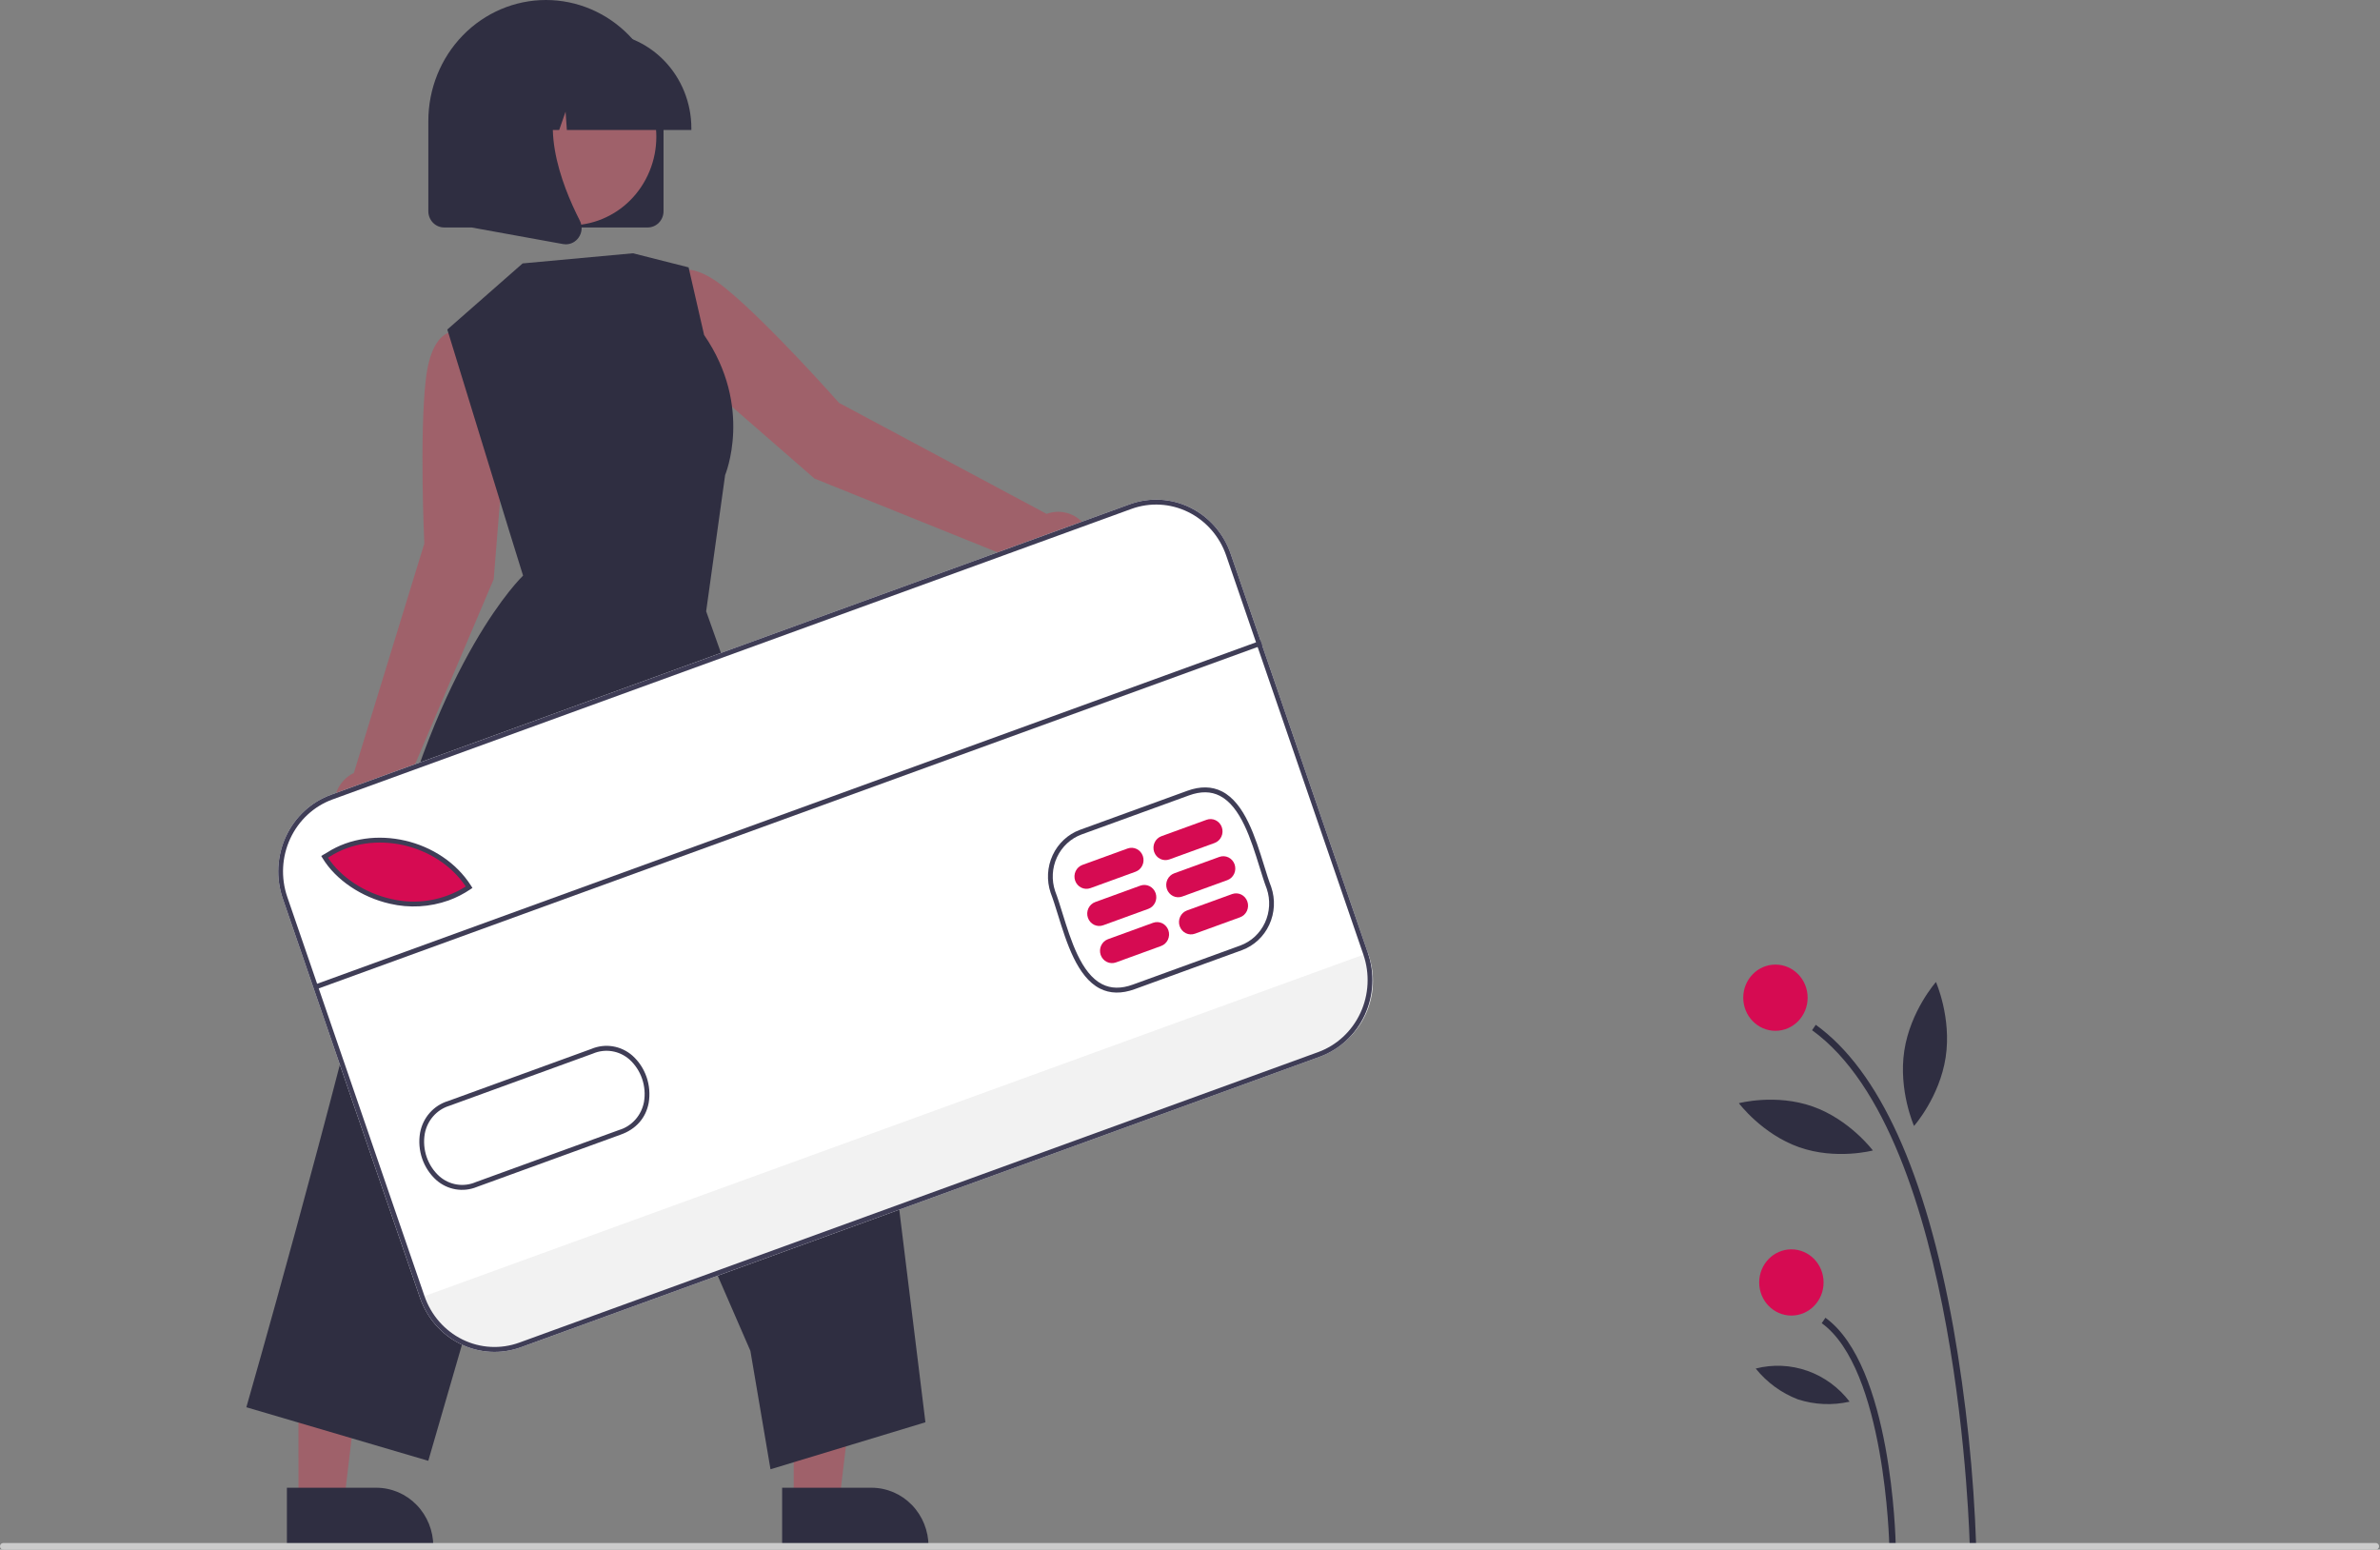<svg width="192" height="125" viewBox="0 0 192 125" fill="none" xmlns="http://www.w3.org/2000/svg">
<rect x="0" y="0" width="192" height="125" fill="#808080" stroke="none"/>
<g clip-path="url(#clip0_1174_3355)">
<path d="M158.908 124.822L159.427 124.811C159.227 118.872 158.61 112.955 157.584 107.106C155.338 94.585 151.603 86.361 146.483 82.664L146.185 83.101C158.145 91.737 158.902 124.492 158.908 124.822Z" fill="#2F2E41"/>
<path d="M152.415 124.694L152.934 124.684C152.923 124.092 152.598 110.15 147.261 106.296L146.963 106.734C152.085 110.432 152.412 124.552 152.415 124.694Z" fill="#2F2E41"/>
<path d="M143.229 83.15C144.663 83.15 145.826 81.954 145.826 80.479C145.826 79.004 144.663 77.808 143.229 77.808C141.795 77.808 140.632 79.004 140.632 80.479C140.632 81.954 141.795 83.15 143.229 83.15Z" fill="#D60B52"/>
<path d="M144.515 106.12C145.949 106.12 147.112 104.924 147.112 103.449C147.112 101.974 145.949 100.778 144.515 100.778C143.081 100.778 141.918 101.974 141.918 103.449C141.918 104.924 143.081 106.12 144.515 106.12Z" fill="#D60B52"/>
<path d="M153.625 84.751C153.137 87.957 154.409 90.825 154.409 90.825C154.409 90.825 156.473 88.494 156.961 85.288C157.449 82.082 156.177 79.214 156.177 79.214C156.177 79.214 154.113 81.545 153.625 84.751Z" fill="#2F2E41"/>
<path d="M145.136 92.538C148.121 93.591 151.088 92.802 151.088 92.802C151.088 92.802 149.216 90.306 146.232 89.254C143.247 88.201 140.279 88.989 140.279 88.989C140.279 88.989 142.151 91.485 145.136 92.538Z" fill="#2F2E41"/>
<path d="M145.041 112.88C146.392 113.316 147.831 113.38 149.213 113.065C148.335 111.916 147.153 111.052 145.809 110.578C144.465 110.104 143.016 110.039 141.637 110.393C142.54 111.514 143.714 112.372 145.041 112.88Z" fill="#2F2E41"/>
<path d="M84.431 41.452L67.687 32.498C67.687 32.498 62.064 26.129 58.532 23.253C55.001 20.376 53.914 22.489 53.914 22.489L52.43 25.034L56.017 30.165L65.707 38.604L83.022 45.579C83.293 46.035 83.684 46.403 84.15 46.639C84.616 46.876 85.137 46.971 85.654 46.915C86.171 46.859 86.661 46.653 87.069 46.322C87.476 45.99 87.784 45.547 87.956 45.042C88.128 44.538 88.157 43.994 88.041 43.474C87.924 42.953 87.666 42.477 87.297 42.101C86.928 41.725 86.463 41.464 85.956 41.349C85.448 41.235 84.919 41.27 84.431 41.452Z" fill="#9F616A"/>
<path d="M40.877 33.708L39.886 27.471L37.087 26.751C37.087 26.751 34.865 26.047 34.346 30.649C33.827 35.251 34.23 43.843 34.23 43.843L28.546 62.352C28.074 62.578 27.673 62.938 27.391 63.389C27.11 63.84 26.958 64.364 26.955 64.9C26.952 65.437 27.097 65.963 27.373 66.417C27.649 66.872 28.046 67.237 28.515 67.469C28.985 67.701 29.51 67.791 30.028 67.729C30.546 67.666 31.035 67.454 31.44 67.116C31.845 66.778 32.149 66.329 32.315 65.821C32.481 65.313 32.504 64.766 32.38 64.246L39.828 46.722L40.877 33.708Z" fill="#9F616A"/>
<path d="M64.03 121.238L67.693 121.238L69.435 106.708L64.029 106.708L64.03 121.238Z" fill="#9F616A"/>
<path d="M63.096 120.008L70.309 120.008H70.309C71.529 120.008 72.698 120.506 73.56 121.393C74.422 122.279 74.906 123.482 74.906 124.735V124.889L63.096 124.889L63.096 120.008Z" fill="#2F2E41"/>
<path d="M24.08 121.238L27.743 121.238L29.485 106.708L24.079 106.708L24.08 121.238Z" fill="#9F616A"/>
<path d="M23.145 120.008L30.358 120.008H30.358C31.577 120.008 32.747 120.506 33.609 121.393C34.471 122.279 34.955 123.482 34.955 124.735V124.889L23.145 124.889L23.145 120.008Z" fill="#2F2E41"/>
<path d="M42.162 21.248L36.086 26.582L41.072 42.809L42.197 46.432C42.197 46.432 35.328 52.946 31.077 71.142C26.827 89.337 19.874 113.515 19.874 113.515L34.551 117.836L46.491 76.675L60.536 108.967L62.158 118.518L74.656 114.728L71.708 90.774L56.967 49.31L58.498 38.319C58.498 38.319 60.797 32.833 56.803 27.024L55.55 21.567L51.061 20.43L42.162 21.248Z" fill="#2F2E41"/>
<path d="M52.255 18.349H35.829C35.491 18.348 35.167 18.21 34.928 17.964C34.69 17.719 34.555 17.386 34.555 17.038V9.757C34.555 7.169 35.554 4.687 37.333 2.858C39.113 1.028 41.526 0 44.042 0C46.558 0 48.971 1.028 50.75 2.858C52.529 4.687 53.529 7.169 53.529 9.757V17.038C53.529 17.386 53.394 17.719 53.155 17.964C52.916 18.21 52.592 18.348 52.255 18.349Z" fill="#2F2E41"/>
<path d="M52.095 14.457C53.937 10.991 52.698 6.644 49.328 4.749C45.957 2.854 41.731 4.128 39.888 7.595C38.045 11.061 39.284 15.408 42.655 17.303C46.026 19.198 50.252 17.924 52.095 14.457Z" fill="#9F616A"/>
<path d="M55.774 10.485H45.73L45.627 9.002L45.112 10.485H43.566L43.362 7.546L42.341 10.485H39.349V10.339C39.351 8.293 40.142 6.331 41.549 4.884C42.956 3.437 44.864 2.623 46.853 2.621H48.269C50.259 2.623 52.167 3.437 53.574 4.884C54.98 6.331 55.772 8.293 55.774 10.339V10.485Z" fill="#2F2E41"/>
<path d="M45.647 19.708C45.572 19.708 45.496 19.701 45.422 19.688L38.067 18.353V5.853H46.163L45.963 6.093C43.174 9.438 45.275 14.861 46.776 17.797C46.886 18.012 46.936 18.254 46.918 18.497C46.9 18.739 46.816 18.972 46.676 19.168C46.558 19.335 46.404 19.471 46.225 19.565C46.046 19.659 45.848 19.708 45.647 19.708Z" fill="#2F2E41"/>
<path d="M106.469 85.242L42.014 108.679C40.42 109.256 38.669 109.16 37.145 108.411C35.62 107.662 34.446 106.322 33.881 104.684L22.809 72.476C22.247 70.837 22.341 69.036 23.069 67.468C23.797 65.9 25.101 64.693 26.693 64.112L91.148 40.675C92.742 40.098 94.493 40.194 96.017 40.943C97.542 41.692 98.716 43.032 99.281 44.67L110.353 76.878C110.915 78.517 110.821 80.318 110.093 81.886C109.365 83.454 108.061 84.661 106.469 85.242Z" fill="white"/>
<path d="M110.353 76.878L110.412 77.048C110.949 78.614 110.861 80.334 110.165 81.832C109.469 83.33 108.223 84.482 106.701 85.035L41.924 108.589C40.402 109.142 38.729 109.051 37.273 108.336C35.817 107.621 34.696 106.34 34.158 104.775L34.1 104.605L110.353 76.878Z" fill="#F2F2F2"/>
<path d="M37.991 71.59C33.719 74.481 28.243 72.306 26.328 69.136L26.633 68.958C30.271 66.626 35.672 67.925 37.991 71.59Z" fill="#D60B52"/>
<path d="M91.531 79.793C90.485 80.173 89.544 80.156 88.732 79.741C86.898 78.804 86.037 76.025 85.346 73.791C85.144 73.142 84.954 72.528 84.761 72.026L84.758 72.019C84.421 71.024 84.48 69.933 84.921 68.982C85.362 68.031 86.151 67.297 87.115 66.941L95.784 63.789C96.829 63.409 97.769 63.426 98.58 63.84C100.414 64.776 101.275 67.554 101.968 69.787C102.169 70.438 102.36 71.052 102.554 71.555C102.893 72.551 102.835 73.644 102.394 74.597C101.953 75.549 101.164 76.284 100.199 76.641L91.531 79.793ZM85.121 71.884C85.319 72.397 85.511 73.016 85.714 73.671C86.383 75.832 87.216 78.523 88.904 79.385C89.629 79.755 90.446 79.766 91.402 79.418L100.069 76.267C100.938 75.946 101.648 75.285 102.045 74.429C102.443 73.573 102.496 72.59 102.193 71.694C101.996 71.186 101.804 70.565 101.6 69.907C100.93 67.746 100.096 65.057 98.408 64.196C97.685 63.826 96.868 63.816 95.913 64.163L87.244 67.315C86.377 67.636 85.668 68.296 85.27 69.151C84.873 70.006 84.819 70.988 85.121 71.884Z" fill="#3F3D56"/>
<path d="M36.195 72.631C34.671 73.174 33.03 73.267 31.458 72.899C29.162 72.38 27.078 70.971 26.02 69.22L25.914 69.044L26.391 68.766C30.082 66.401 35.619 67.683 38.008 71.459L38.113 71.624L37.953 71.733C37.404 72.104 36.814 72.406 36.195 72.631ZM26.457 69.183C27.493 70.766 29.42 72.032 31.541 72.511C33.602 73.006 35.771 72.646 37.576 71.509C35.239 68.032 30.06 66.878 26.592 69.105L26.457 69.183Z" fill="#3F3D56"/>
<path d="M38.459 95.748C37.917 95.968 37.328 96.033 36.754 95.935C36.18 95.837 35.642 95.58 35.199 95.191C34.681 94.725 34.288 94.13 34.058 93.462C33.828 92.794 33.769 92.077 33.888 91.379C33.997 90.779 34.266 90.222 34.665 89.769C35.064 89.316 35.577 88.986 36.147 88.815L47.698 84.614C48.246 84.381 48.847 84.307 49.433 84.402C50.019 84.497 50.569 84.757 51.02 85.152C51.539 85.618 51.931 86.214 52.161 86.881C52.39 87.549 52.449 88.266 52.331 88.964C52.102 90.19 51.298 91.093 50.071 91.525L38.519 95.725C38.499 95.733 38.479 95.74 38.459 95.748ZM36.218 89.209C35.726 89.366 35.283 89.657 34.94 90.053C34.596 90.448 34.363 90.933 34.267 91.454C34.16 92.082 34.213 92.729 34.42 93.33C34.627 93.932 34.981 94.468 35.449 94.888C35.849 95.237 36.336 95.465 36.854 95.547C37.373 95.629 37.904 95.561 38.388 95.352L49.945 91.15C50.45 91 50.904 90.709 51.258 90.31C51.612 89.911 51.852 89.419 51.951 88.889C52.058 88.261 52.005 87.615 51.798 87.013C51.592 86.412 51.238 85.875 50.771 85.455C50.37 85.106 49.883 84.878 49.364 84.796C48.845 84.713 48.314 84.78 47.83 84.988L36.272 89.191C36.254 89.197 36.236 89.203 36.218 89.209Z" fill="#3F3D56"/>
<path d="M91.608 70.317L87.966 71.641C87.725 71.728 87.459 71.714 87.228 71.6C86.997 71.487 86.819 71.284 86.734 71.035C86.649 70.787 86.663 70.514 86.773 70.276C86.883 70.039 87.081 69.856 87.322 69.768L90.964 68.444C91.205 68.356 91.471 68.371 91.702 68.484C91.933 68.598 92.111 68.801 92.196 69.049C92.282 69.298 92.267 69.571 92.157 69.808C92.047 70.046 91.849 70.229 91.608 70.317Z" fill="#D60B52"/>
<path d="M92.638 73.313L88.996 74.637C88.755 74.725 88.49 74.71 88.258 74.597C88.027 74.483 87.85 74.28 87.764 74.031C87.679 73.783 87.693 73.51 87.803 73.272C87.914 73.035 88.111 72.852 88.353 72.764L91.994 71.44C92.236 71.352 92.501 71.367 92.732 71.48C92.963 71.594 93.141 71.797 93.227 72.045C93.312 72.294 93.298 72.567 93.188 72.804C93.077 73.042 92.879 73.225 92.638 73.313Z" fill="#D60B52"/>
<path d="M93.668 76.309L90.027 77.633C89.907 77.676 89.781 77.695 89.654 77.688C89.527 77.681 89.403 77.649 89.289 77.593C89.174 77.537 89.072 77.458 88.987 77.361C88.902 77.264 88.837 77.15 88.794 77.028C88.752 76.905 88.734 76.774 88.741 76.644C88.747 76.514 88.779 76.386 88.834 76.269C88.888 76.151 88.965 76.046 89.059 75.958C89.153 75.871 89.263 75.804 89.383 75.76L93.025 74.436C93.144 74.393 93.271 74.374 93.397 74.381C93.524 74.388 93.648 74.42 93.763 74.476C93.877 74.532 93.98 74.611 94.064 74.708C94.149 74.805 94.215 74.918 94.257 75.041C94.299 75.164 94.317 75.295 94.311 75.425C94.304 75.555 94.272 75.683 94.218 75.8C94.163 75.918 94.086 76.023 93.992 76.111C93.898 76.198 93.788 76.265 93.668 76.309Z" fill="#D60B52"/>
<path d="M97.981 68L94.339 69.324C94.22 69.367 94.093 69.386 93.966 69.379C93.84 69.372 93.716 69.34 93.601 69.284C93.487 69.227 93.384 69.149 93.299 69.052C93.215 68.955 93.149 68.841 93.107 68.719C93.065 68.596 93.046 68.465 93.053 68.335C93.06 68.205 93.091 68.077 93.146 67.96C93.201 67.842 93.277 67.736 93.372 67.649C93.466 67.562 93.576 67.495 93.695 67.451L97.337 66.127C97.579 66.039 97.844 66.054 98.075 66.167C98.306 66.281 98.484 66.484 98.569 66.732C98.655 66.981 98.641 67.254 98.53 67.491C98.42 67.729 98.222 67.912 97.981 68Z" fill="#D60B52"/>
<path d="M99.011 70.996L95.37 72.32C95.25 72.363 95.123 72.382 94.997 72.375C94.87 72.368 94.746 72.336 94.632 72.28C94.517 72.224 94.415 72.145 94.33 72.048C94.245 71.951 94.18 71.838 94.137 71.715C94.095 71.592 94.077 71.461 94.083 71.331C94.09 71.201 94.122 71.073 94.176 70.956C94.231 70.838 94.308 70.733 94.402 70.645C94.496 70.558 94.606 70.491 94.726 70.447L98.367 69.123C98.487 69.08 98.614 69.061 98.74 69.068C98.867 69.075 98.991 69.107 99.105 69.163C99.22 69.22 99.322 69.298 99.407 69.395C99.492 69.492 99.557 69.606 99.6 69.728C99.642 69.851 99.66 69.982 99.653 70.112C99.647 70.242 99.615 70.37 99.561 70.487C99.506 70.605 99.429 70.711 99.335 70.798C99.241 70.885 99.131 70.952 99.011 70.996Z" fill="#D60B52"/>
<path d="M100.04 73.992L96.399 75.316C96.157 75.404 95.892 75.389 95.661 75.276C95.43 75.162 95.252 74.959 95.167 74.711C95.081 74.462 95.095 74.189 95.206 73.952C95.316 73.714 95.514 73.531 95.755 73.443L99.397 72.119C99.516 72.076 99.643 72.057 99.769 72.064C99.896 72.071 100.02 72.103 100.135 72.159C100.249 72.216 100.352 72.294 100.436 72.391C100.521 72.488 100.587 72.602 100.629 72.725C100.671 72.847 100.689 72.978 100.683 73.108C100.676 73.238 100.644 73.366 100.59 73.484C100.535 73.601 100.458 73.707 100.364 73.794C100.27 73.881 100.16 73.948 100.04 73.992Z" fill="#D60B52"/>
<path d="M101.691 51.681L25.438 79.408L25.566 79.783L101.82 52.056L101.691 51.681Z" fill="#3F3D56"/>
<path d="M106.469 85.242L42.014 108.679C40.42 109.256 38.669 109.16 37.145 108.411C35.62 107.662 34.446 106.322 33.881 104.684L22.809 72.476C22.247 70.837 22.341 69.036 23.069 67.468C23.797 65.9 25.101 64.693 26.693 64.112L91.148 40.675C92.742 40.098 94.493 40.194 96.017 40.943C97.542 41.692 98.716 43.032 99.281 44.67L110.353 76.878C110.915 78.517 110.821 80.318 110.093 81.886C109.365 83.454 108.061 84.661 106.469 85.242ZM26.822 64.487C25.326 65.033 24.102 66.166 23.418 67.639C22.733 69.112 22.646 70.804 23.173 72.344L34.245 104.552C34.776 106.09 35.879 107.349 37.311 108.052C38.743 108.756 40.388 108.846 41.885 108.304L106.34 84.867C107.836 84.322 109.06 83.188 109.744 81.715C110.429 80.242 110.516 78.55 109.989 77.01L98.917 44.803C98.386 43.264 97.283 42.005 95.851 41.302C94.419 40.598 92.774 40.508 91.277 41.05L26.822 64.487Z" fill="#3F3D56"/>
<path d="M191.666 125H0.26C0.191 125 0.125 124.972 0.076 124.922C0.027 124.872 0 124.804 0 124.733C0 124.662 0.027 124.594 0.076 124.544C0.125 124.494 0.191 124.466 0.26 124.466H191.666C191.734 124.466 191.801 124.494 191.849 124.544C191.898 124.594 191.925 124.662 191.925 124.733C191.925 124.804 191.898 124.872 191.849 124.922C191.801 124.972 191.734 125 191.666 125Z" fill="#CBCBCB"/>
</g>
<defs>
<clipPath id="clip0_1174_3355">
<rect width="191.925" height="125" fill="white"/>
</clipPath>
</defs>
</svg>
